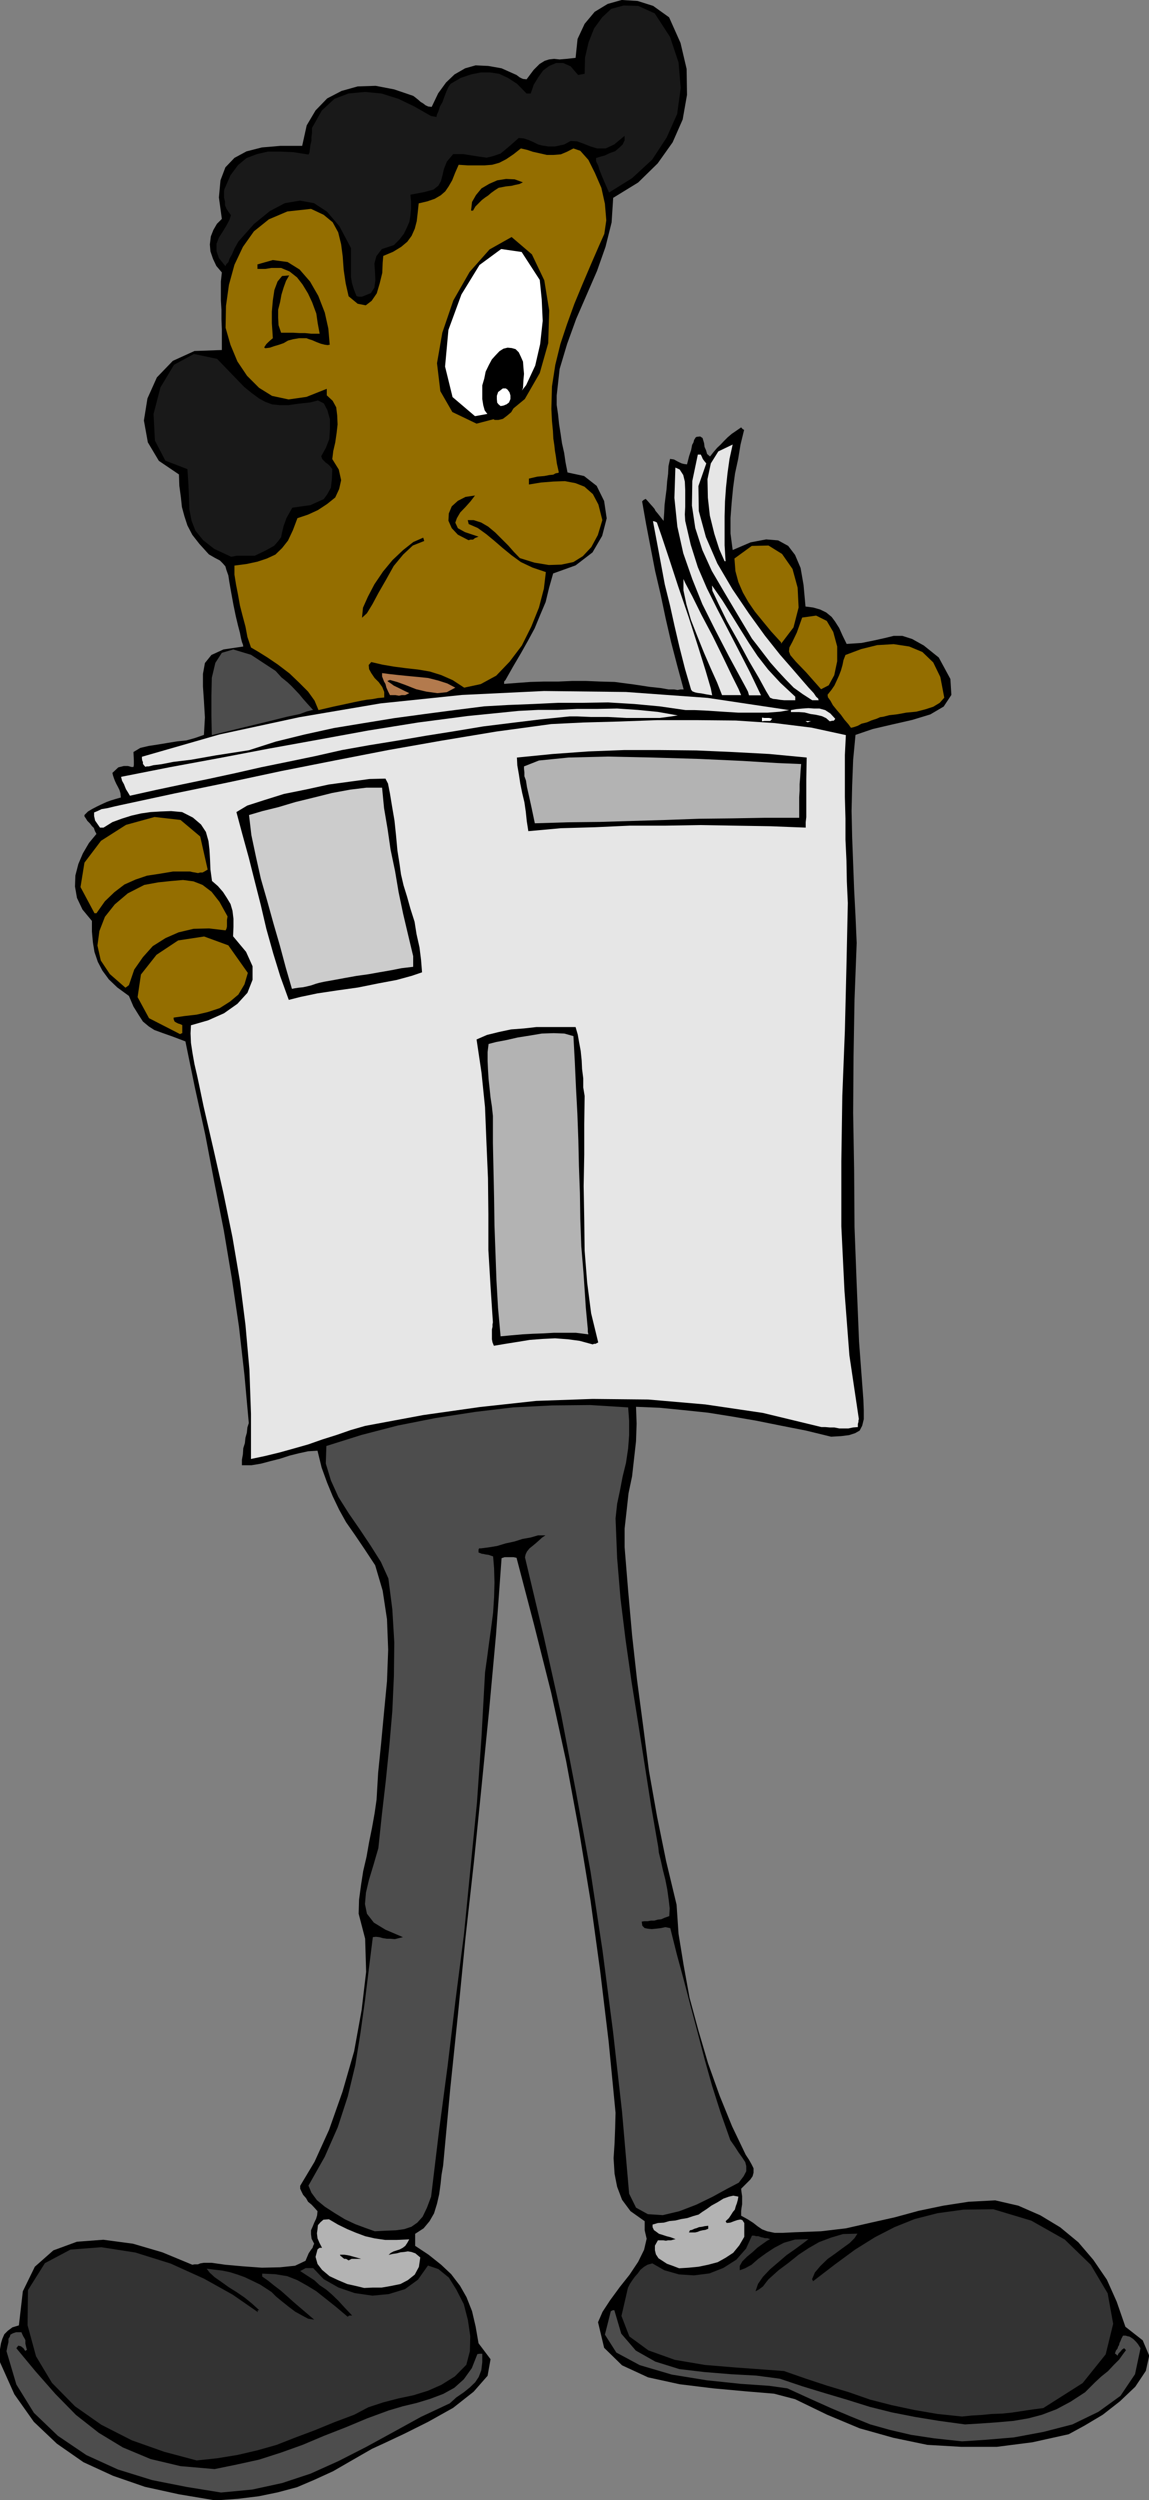 <svg xmlns="http://www.w3.org/2000/svg" version="1.2" width="58.37mm" height="480" viewBox="0 0 5837 12700" preserveAspectRatio="xMidYMid" fill-rule="evenodd" stroke-width="28.222" stroke-linejoin="round" xml:space="preserve"><rect x="0" y="0" width="5837" height="12700" fill="#808080" stroke="none"/><defs class="ClipPathGroup"><clipPath id="a" clipPathUnits="userSpaceOnUse"><path d="M0 0h5837v12700H0z"/></clipPath></defs><g class="SlideGroup"><g class="Slide" clip-path="url(#a)"><g class="Page"><g class="com.sun.star.drawing.PolyPolygonShape"><path class="BoundingBox" fill="none" d="M0 0h5839v12702H0z"/><path d="m1094 12701-185-31-173-38-162-56-150-69-135-94-117-111-99-140-73-163v-66l5-30 7-23 10-23 18-18 23-17 33-10 20-173 61-125 94-83 120-44 134-10 150 20 150 44 152 63 11-2h17l13-5 18-3h38l71 10 89 8 96 7 92-2 77-8 53-25 16-38 12-18 8-10 3-10 5-11-13-25-3-23v-20l8-18 8-20 10-21 5-17 2-21-15-17-15-16-18-15-10-18-15-17-8-16-7-15v-15l73-122 74-163 68-193 59-205 38-209 23-195-5-168-33-127 2-71 10-74 11-71 17-73 13-74 15-74 13-73 10-69 8-137 15-148 15-160 15-157 6-160-6-155-22-145-38-129-54-82-48-71-46-66-35-63-33-69-28-68-28-77-21-86-48 3-46 10-48 12-49 16-48 12-49 13-48 8h-48v-28l5-28 2-31 8-25 3-28 7-25 3-28 7-21-22-243-28-247-36-244-41-245-48-243-46-242-53-241-48-234-66-25-51-18-41-15-28-18-30-25-20-31-28-45-23-54-59-43-43-41-33-45-23-44-17-50-8-49-5-55v-54l-48-58-28-59-10-58 2-56 15-58 23-54 31-53 38-46-8-15-5-15-10-10-10-13-13-13-8-13-7-10v-7l18-18 22-13 23-12 23-11 26-12 22-8 26-8 25-7-2-21-5-17-8-16-8-15-7-15-5-13-5-15-3-13 30-28 28-7h21l18 5h10l2-10v-23l-2-43 35-21 43-10 46-7 48-8 49-8 48-5 43-12 46-16 5-89-5-83-5-74v-64l10-55 33-41 61-28 101-15-2-10-5-13-5-20-5-26-10-38-11-46-12-58-13-71-8-46-5-33-10-28-5-18-13-15-15-15-25-13-31-18-48-53-36-46-25-48-15-46-13-48-5-48-8-59-2-58-102-69-56-94-20-111 18-112 48-107 81-84 110-50 139-5v-105l-2-50v-49l-3-48v-96l5-46-28-33-17-36-13-38-3-35 5-41 13-33 18-31 25-25-15-109 8-87 25-66 46-48 61-33 78-20 94-8h111l23-104 45-76 59-61 73-38 82-23 91-3 94 18 97 33 7 5 10 8 10 8 11 10 12 7 13 10 13 6 18 2 33-69 40-55 43-41 54-31 53-15 64 3 68 12 76 34 16 12 10 5 7 3 18 2 36-48 30-30 26-16 22-7 26-3 28 3 35-3 46-5 10-96 36-77 51-61 66-40 71-20 81 5 79 25 81 58 58 130 31 132 2 132-22 125-51 116-76 107-99 97-127 78-8 125-31 124-43 122-53 122-53 122-46 127-38 127-15 135v48l7 48 5 48 8 51 7 48 11 49 7 48 10 51 84 18 64 50 38 77 13 88-23 89-49 84-86 66-114 41-21 74-17 71-28 66-28 68-33 61-36 64-40 68-39 69-7 8v12l66-5 68-5 69-2h74l68-3h71l72 3 73 2 99 13 79 12 56 6 40 7h28l18 3 15-3h16l-33-122-31-119-28-122-25-119-28-120-23-119-23-120-20-114 7-7 11-6 12 13 13 15 10 11 10 12 5 10 11 13 12 15 18 23 3-40 2-41 5-41 5-38 3-40 5-39 2-40 8-36 20 3 18 10 10 5 11 5 12 3 15 2 11-43 10-30 5-26 7-13 3-12 5-8 3-5 5-3 18-2 12 8 3 10 5 17 2 18 8 18 5 18 15 13 18-23 18-21 18-17 17-18 18-18 21-18 22-15 26-18 7 8 8 5-18 74-12 73-16 74-10 74-7 73-6 79v79l11 84 91-39 79-15 61 5 51 28 35 46 28 66 15 86 10 110 39 5 35 10 31 15 28 23 17 23 21 33 17 38 21 43 76-5 64-13 54-12 45-11h44l50 16 59 33 76 61 59 109 5 81-39 59-68 40-92 28-101 23-99 23-88 30-12 127-5 130-3 129 3 135 5 132 5 132 7 135 6 137-11 287-5 290-2 287 5 289 2 290 11 290 12 292 22 295 2 53v46l-8 33-13 25-23 13-31 10-40 5-51 3-127-31-127-25-124-25-122-21-125-20-124-13-122-12-120-5 3 86-3 89-10 89-10 89-18 86-10 91-10 89v94l18 221 20 226 25 226 31 234 30 231 41 231 46 226 53 221 10 148 26 160 30 165 46 170 48 163 59 165 63 155 69 144 17 26 13 23 10 20v23l-5 18-12 17-21 21-25 25 2 18 3 20v41l-3 18-2 17v23l33 18 28 18 23 18 22 15 26 10 38 8h43l61-3 132-5 127-15 123-28 125-28 121-33 125-26 129-20 135-7 117 27 112 49 101 61 92 76 76 89 69 101 50 112 44 127 88 69 33 78-17 77-54 81-78 74-87 68-94 56-79 43-185 41-180 23h-181l-172-10-173-36-171-48-165-69-163-79-107-28-144-12-165-15-171-21-160-35-132-61-91-89-31-130 23-53 38-58 49-67 50-63 44-66 30-61 13-56-10-43v-46l-72-51-43-58-25-66-13-66-5-79 5-76 3-79 2-76-35-361-43-358-49-358-58-353-66-356-76-348-87-345-89-340-15-3h-46l-15 5-28 386-35 384-38 383-39 386-43 386-38 387-40 386-36 388-8 46-5 48-7 51-11 48-15 49-23 40-30 36-43 28v61l68 45 64 51 51 48 45 59 33 58 28 71 18 77 15 86 61 81-15 84-71 81-104 82-127 71-122 61-102 48-61 28-101 58-97 56-94 43-89 38-97 26-97 20-106 13-115 8Z"/></g><g class="com.sun.star.drawing.PolyPolygonShape"><path class="BoundingBox" fill="none" d="M33 11847h2418v815H33z"/><path fill="#4D4D4D" d="m1123 12661-173-28-177-35-174-54-160-73-145-98-122-117-89-144-50-169 5-25 5-21v-17l7-11 3-10 13-7 15-5h28l5 12 5 10 5 8 5 10v18l3 13 5 20h-5l-3 5-10-15-13-10-13-3-10 13 97 117 101 115 105 107 116 91 122 74 141 59 152 36 173 15 112-23 114-25 112-36 109-39 109-46 110-43 110-46 109-40 71-21 71-17 69-21 66-25 56-31 48-43 41-57 28-71 12-2h13v43l-5 41-13 34-18 27-27 26-31 25-38 26-33 30-147 69-138 76-139 76-141 72-142 64-145 48-152 33-158 15Z"/></g><g class="com.sun.star.drawing.PolyPolygonShape"><path class="BoundingBox" fill="none" d="M140 11415h2250v1084H140z"/><path fill="#333" d="m999 12498-165-44-164-58-155-79-134-94-117-119-81-135-43-158 2-178 86-137 130-69 157-12 173 27 179 56 170 77 145 81 114 79 10 7 3 3v-10h8l-36-33-38-31-41-28-40-25-39-28-33-23-25-23-15-20 40 5 41 5 38 8 38 12 36 13 38 18 41 20 43 28 15 10 23 23 28 23 35 28 33 25 36 20 30 16 31 5-36-31-33-28-35-30-31-28-35-31-33-25-31-25-30-21v-15l66 3 61 10 51 20 50 28 46 28 48 38 54 43 58 49 8-6h15l-38-40-33-36-31-30-30-26-33-22-28-26-36-23-35-23 13-7 15-8h38l53 56 76 43 82 28 90 13 83-8 82-25 66-48 51-72 53 18 53 43 38 61 38 74 21 81 12 82-2 76-18 69-58 59-69 43-68 30-74 23-76 16-77 20-76 25-72 38-101 38-100 41-96 36-97 38-99 28-99 23-104 17-104 11Z"/></g><g class="com.sun.star.drawing.PolyPolygonShape"><path class="BoundingBox" fill="none" d="M3073 11735h2722v667H3073z"/><path fill="#4D4D4D" d="m4887 12401-140-15-119-18-107-25-100-28-101-41-97-41-107-48-116-53-92-13-145-10-172-18-178-29-163-48-119-64-58-91 30-119 10-5h8l35 119 74 86 99 56 122 38 127 15 135 11 129 7 120 16 116 39 115 35 111 33 115 36 112 28 117 23 122 20 132 18 84-5 84-6 79-7 76-13 68-18 74-28 71-38 74-48 23-23 28-28 30-28 36-29 28-30 28-28 20-28 15-20-7-8-3-2-10 7-8 10-10 10-5 11-8-8-5-3 5-15 8-10 3-10 5-8 2-10 5-10 5-13 8-15h13l10 3 10 2 13 8 7 5 13 13 10 12 13 21-28 132-74 110-112 81-132 64-147 38-150 28-142 12-122 8Z"/></g><g class="com.sun.star.drawing.PolyPolygonShape"><path class="BoundingBox" fill="none" d="M3157 11222h2499v1055H3157z"/><path fill="#333" d="m4887 12275-124-13-117-20-117-25-109-28-109-38-110-33-109-36-109-38-107-8-138-10-157-13-153-26-134-48-97-71-40-104 33-143 10-20 12-18 13-18 15-17 13-18 18-15 18-11 25-7 61 35 74 21 76 5 79-10 71-28 66-42 49-56 30-66h11l10 3h12l13 5 10 2 10 3h13l13 5-15 8-21 15-28 20-25 23-28 23-24 24-13 23v22l27-10 33-18 33-29 41-30 43-28 48-25 56-16 68-2-30 23-38 28-43 30-43 37-41 35-36 38-25 36-13 38 18-10 20-15 16-21 12-15 51-46 51-38 51-41 50-33 54-31 61-23 61-18 73-2-15 23-25 25-36 26-38 28-38 27-36 35-28 33-15 35 3 3 2 7 112-86 102-75 101-63 99-51 102-41 117-30 132-18 151-2 193 58 170 96 132 128 86 145 28 155-38 155-117 146-200 127-54 7-53 8-53 8-49 5-53 2-52 5-50 3-49 5Z"/></g><g class="com.sun.star.drawing.PolyPolygonShape"><path class="BoundingBox" fill="none" d="M1603 11273h533v350h-533z"/><path fill="#B3B3B3" d="m1850 11622-41-10-45-10-47-20-43-20-38-32-23-30-10-36 10-38 10-8h13l-13-25-10-23-3-26 3-21 2-20 13-15 15-13 28-2 46 27 47 23 43 18 48 18 48 11 54 8h56l66-3-10 18-10 15-13 10-15 8-15 5-16 5-15 8-11 10 21-5 21-3 18-5 20-2 18-3 18 3 20 7 25 21-7 48-21 39-35 28-38 20-49 10-46 8h-46l-43 2Z"/></g><g class="com.sun.star.drawing.PolyPolygonShape"><path class="BoundingBox" fill="none" d="M3315 11153h468v370h-468z"/><path fill="#B3B3B3" d="m3450 11522-34-13-28-10-23-15-20-13-13-20-5-21v-23l15-27h28l13 2 10-2h15l11-3 13-3-26-10-20-5-21-7-17-5-16-12-10-7-7-15v-13l27-8 31-2 28-8 31-3 28-7 31-5 30-10 28-8 18-13 23-15 25-18 31-17 29-18 28-10 22-5 26 5-3 17-5 18-5 13-5 18-10 12-10 16-10 15-16 15v3l5 7 18-2 21-8 15-5 15-3 10 3 10 15v70l-25 43-31 38-38 25-41 23-49 13-48 10-51 5-48 3Z"/></g><g class="com.sun.star.drawing.PolyPolygonShape"><path class="BoundingBox" fill="none" d="M1727 11453h109v30h-109z"/><path d="m1771 11482-13-8h-9l-7-5-3-3-10-8-2-5h22l14 2 15 3 10 3 18 5 11 3 18 5h-49l-15 8Z"/></g><g class="com.sun.star.drawing.PolyPolygonShape"><path class="BoundingBox" fill="none" d="M3499 11306h100v35h-100z"/><path d="m3500 11340 5-11 10-2 13-6 11-3 12-5 16-2 13-3 18-2v15l-15 6-14 2-13 3-12 5-13 3h-31Z"/></g><g class="com.sun.star.drawing.PolyPolygonShape"><path class="BoundingBox" fill="none" d="M1567 7137h2225v4198H1567z"/><path fill="#4D4D4D" d="m1904 11334-45-16-54-20-53-25-51-31-51-33-40-33-28-38-15-36 83-147 66-150 51-157 38-158 26-162 23-165 20-163 20-160 15-2 18 2 18 5 20 3h18l23 2 20-5 21-5-89-38-59-36-35-45-10-49 5-58 15-64 23-76 25-86 18-171 20-173 18-178 15-175 8-178 2-170-10-168-20-157-38-84-51-81-56-84-56-81-53-84-38-84-26-86 3-89 178-56 185-48 192-38 200-31 193-23 198-10 194-2 193 12 5 69v71l-5 68-11 74-17 69-13 68-15 71-8 74 8 201 17 205 26 211 30 211 34 213 33 211 33 211 36 207 3 28 10 40 10 46 13 51 10 51 7 51 5 43-2 40-23 8-18 8-18 2-17 5h-18l-15 3h-18l-13 2 3 21 12 12 16 3 20 2 20-2 26-3 23-5 25 5 33 132 36 133 35 134 36 135 35 134 38 135 43 135 49 139 23 33 20 31 18 25 15 23 5 20v26l-13 25-25 33-59 31-73 40-84 41-86 33-84 20-76-5-60-33-35-71-36-416-46-409-53-409-61-402-74-405-76-396-89-399-94-396 3-15 7-15 13-16 15-12 18-15 18-16 13-12 17-11h-38l-38 11-40 7-41 13-46 10-43 13-43 7-38 5h-10l-3 6v15l5 2 13 5h5l13 3 15 2 23 8 5 61 2 71-2 74-5 79-10 78-11 79-10 76-10 71-18 328-23 333-33 334-33 335-43 335-40 333-44 333-40 332-21 56-22 46-27 30-30 21-36 12-43 6-51 2-56 3Z"/></g><g class="com.sun.star.drawing.PolyPolygonShape"><path class="BoundingBox" fill="none" d="M477 3658h3887v3754H477z"/><path fill="#E6E6E6" d="M1275 7411v-229l-8-226-20-226-28-221-38-224-46-224-50-221-51-221-10-48-11-53-12-56-13-56-10-56-8-53-2-48 2-41 87-25 81-36 68-48 51-56 26-66v-69l-33-73-66-79 2-48v-41l-5-41-10-34-18-30-20-31-26-30-30-26-8-58-2-51-3-51-5-43-13-46-25-38-41-35-55-28-56-5-54 2-50 3-49 7-48 11-48 15-49 18-45 28h-18l-25-36-5-23v-18l17-7 21-10 30-5 33-8 36-8 269-58 272-56 271-58 273-54 272-53 272-48 277-46 279-38 163-8 182-5 194-7h201l198 2 198 13 186 23 175 38-5 101v214l3 109v107l5 106 2 107 5 109-7 321-8 328-13 330-5 333v330l16 329 25 327 48 323-2 8v7l-3 10v16l-25 2-23 5h-46l-25-5h-23l-23-2h-20l-298-72-292-43-290-25-282-3-287 10-285 31-289 41-295 55-73 21-72 25-73 23-71 25-74 21-72 20-74 18-71 15Z"/></g><g class="com.sun.star.drawing.PolyPolygonShape"><path class="BoundingBox" fill="none" d="M2421 5217h619v1621h-619z"/><path d="m2509 6836-7-17-3-16v-50l3-13v-13l2-10-12-183-11-184v-183l-2-182-8-186-7-175-18-176-25-168 53-23 61-15 61-13 66-5 63-7h199l11 38 7 40 8 43 5 49 2 43 6 48v46l7 43-2 143v155l-3 160 3 168 2 160 13 163 20 155 36 148-10 5-3 2h-8l-7 3-66-18-59-8-66-5-61 3-67 5-61 10-63 10-59 10Z"/></g><g class="com.sun.star.drawing.PolyPolygonShape"><path class="BoundingBox" fill="none" d="M2477 5248h513v1542h-513z"/><path fill="#B3B3B3" d="m2543 6788-13-145-8-140-5-139-5-138-2-139-3-141-3-140v-137l-5-48-7-46-5-48-5-46-3-48-2-43v-46l5-41 38-10 53-10 57-13 63-10 59-10 61-2 54 2 46 13 7 129 6 132 7 132 5 135 3 132 5 138 2 132 5 138 11 132 7 104 5 76 5 53 3 33 2 21v15l3 13-63-8h-113l-51 3-56 2-53 3-57 5-53 5Z"/></g><g class="com.sun.star.drawing.PolyPolygonShape"><path class="BoundingBox" fill="none" d="M699 4757h561v497H699z"/><path fill="#946E00" d="m915 5253-158-81-58-107 17-115 79-100 110-73 132-20 123 45 99 140-17 58-31 52-43 36-52 33-61 20-56 13-61 7-56 8v8l5 12 8 5 10 5 10 3 11 5v41l-6 2-5 3Z"/></g><g class="com.sun.star.drawing.PolyPolygonShape"><path class="BoundingBox" fill="none" d="M1201 3954h944v1126h-944z"/><path d="m1467 5079-43-119-36-117-35-125-28-120-31-122-30-119-33-120-30-112 55-33 87-28 99-31 114-23 114-25 111-15 96-13 81-2 13 25 10 51 10 61 13 76 8 77 7 76 11 69 7 51 13 56 18 58 17 61 21 66 10 63 15 67 8 64 5 63-53 18-77 21-91 17-104 21-107 15-100 15-86 18-59 15Z"/></g><g class="com.sun.star.drawing.PolyPolygonShape"><path class="BoundingBox" fill="none" d="M1265 4000h835v1024h-835z"/><path fill="#CCC" d="m1483 5023-31-107-30-112-33-114-31-112-33-115-25-112-23-109-12-102 68-20 81-20 87-26 94-23 92-23 92-17 83-10h79l10 104 18 106 15 104 23 110 18 107 23 110 25 106 26 109v54l-59 7-56 11-58 10-56 10-58 8-56 10-54 10-56 10-23 5-18 5-23 8-20 5-23 5-21 2-20 3-15 3Z"/></g><g class="com.sun.star.drawing.PolyPolygonShape"><path class="BoundingBox" fill="none" d="M495 4470h662v548H495z"/><path fill="#946E00" d="m637 5017-79-69-46-69-17-76 10-74 28-72 50-63 66-56 84-43 71-13 67-7 59-5 53 7 46 18 46 35 40 51 41 74-3 18v33l-2 10-5 10-84-10-79 2-76 18-66 29-65 41-50 56-44 63-27 79-13 10-5 3Z"/></g><g class="com.sun.star.drawing.PolyPolygonShape"><path class="BoundingBox" fill="none" d="M409 4150h647v491H409z"/><path fill="#946E00" d="m480 4639-71-133 20-124 84-111 127-81 145-40 132 15 100 84 38 168-13 8-13 7h-12l-11 3-15-3-13-2-12-3h-87l-66 11-66 10-59 20-56 25-51 39-48 46-43 61h-10Z"/></g><g class="com.sun.star.drawing.PolyPolygonShape"><path class="BoundingBox" fill="none" d="M2625 3810h1474v413H2625z"/><path d="m2684 4222-8-51-5-48-7-48-11-46-10-49-7-46-8-46-2-40 182-18 181-13 181-7h185l183 2 183 8 187 10 190 18-2 111v192l-3 25v28l-178-7-180-3-179-3-180 3h-178l-175 8-174 5-165 15Z"/></g><g class="com.sun.star.drawing.PolyPolygonShape"><path class="BoundingBox" fill="none" d="M2662 3843h1409v340H2662z"/><path fill="#B3B3B3" d="m2717 4182-17-81-13-59-10-44-5-33-8-22v-19l-2-18v-13l76-30 150-15 198-5 231 5 235 7 218 10 180 11 120 5-3 33-2 34-3 35v33l-2 33v105h-173l-168 3-170 2-165 6-171 5-165 5-166 2-165 5Z"/></g><g class="com.sun.star.drawing.PolyPolygonShape"><path class="BoundingBox" fill="none" d="M615 3599h2829v444H615z"/><path fill="#E6E6E6" d="m660 4042-10-17-10-16-5-12-5-13-10-18-5-20 248-49 249-46 252-48 254-46 251-46 255-41 252-33 259-26 99-5h99l99-5h102l101-2 104 7 102 10 102 18-31 5-61 8h-168l-94-5h-86l-71-3h-38l-147 15-148 18-145 18-144 24-145 23-146 25-142 23-140 25-137 31-135 28-137 28-132 30-134 29-135 28-132 28-135 30Z"/></g><g class="com.sun.star.drawing.PolyPolygonShape"><path class="BoundingBox" fill="none" d="M721 3510h3289v386H721z"/><path fill="#E6E6E6" d="m738 3895-7-8-5-7v-10l-3-5-2-11v-10l393-113 407-88 412-70 414-43 417-20 416 5 415 30 414 62-45 8-64 5h-150l-81-5-74-5-66-3h-46l-132-19-129-12-133-8-127 2h-125l-127 6-127 5-124 7-150 19-152 20-155 21-153 25-152 25-150 33-146 36-137 44-168 26-124 22-91 11-61 12-41 5-23 6h-10l-8 2Z"/></g><g class="com.sun.star.drawing.PolyPolygonShape"><path class="BoundingBox" fill="none" d="M1074 3299h518v436h-518z"/><path fill="#4D4D4D" d="m1076 3734-2-99v-99l2-93 18-76 33-51 58-17 90 27 125 82 30 33 31 25 21 20 20 21 18 19 18 22 23 26 30 33h-5l-8 2-20 5-35 13-62 13-92 23-124 30-169 41Z"/></g><g class="com.sun.star.drawing.PolyPolygonShape"><path class="BoundingBox" fill="none" d="M4204 3271h594v427h-594z"/><path fill="#946E00" d="m4323 3697-13-18-20-23-18-25-20-23-21-26-12-22-13-18-2-13 20-25 15-22 13-28 10-22 10-26 8-28 5-25 10-26 80-30 81-20 84-5 79 12 67 28 55 53 36 74 20 105-23 26-33 20-40 13-46 12-52 5-43 8-43 5-31 8-15 2-18 8-25 8-23 10-28 7-20 11-21 7-13 3Z"/></g><g class="com.sun.star.drawing.PolyPolygonShape"><path class="BoundingBox" fill="none" d="M4092 3663h38v7h-38z"/><path fill="#FFF" d="m4103 3669-11-6h37-8l-8 2-10 4Z"/></g><g class="com.sun.star.drawing.PolyPolygonShape"><path class="BoundingBox" fill="none" d="M3871 3645h53v20h-53z"/><path fill="#FFF" d="M3871 3664v-19l12 2h24l16 4-5 5-5 6h-30l-12 2Z"/></g><g class="com.sun.star.drawing.PolyPolygonShape"><path class="BoundingBox" fill="none" d="M4018 3597h226v68h-226z"/><path fill="#E6E6E6" d="m4215 3664-18-16-21-10-30-7-28-4-31-8-29-2h-40v-10l27-5 32-3 30-2 28 2h28l29 8 26 17 25 27-3 5-5 5h-7l-13 3Z"/></g><g class="com.sun.star.drawing.PolyPolygonShape"><path class="BoundingBox" fill="none" d="M1146 754h1935v2854H1146z"/><path fill="#946E00" d="m1618 3607-20-48-33-46-46-46-48-46-59-45-53-36-48-30-36-21-18-53-10-53-15-56-13-51-10-56-10-51-8-50v-46l61-8 56-12 48-16 43-20 34-33 30-38 25-53 23-61 54-18 50-23 47-31 41-33 20-43 10-45-12-54-33-53 5-41 10-43 7-48 5-44-2-46-5-41-18-33-30-28v-33l-103 41-91 13-84-18-66-41-61-61-49-73-35-84-25-87 2-111 15-107 28-102 43-91 56-79 76-61 94-40 120-13 64 30 46 38 28 51 15 61 8 61 5 69 10 68 15 66 46 38 41 8 30-23 26-38 15-51 13-53 2-51 3-35 50-21 41-25 31-26 22-30 16-36 10-38 5-43 5-48 43-10 38-13 31-18 23-20 17-25 18-31 15-38 18-41 46 3h86l38-3 36-10 35-18 37-25 38-30 31 7 30 10 36 8 35 8h33l38-3 31-13 33-17 35 12 41 46 33 66 33 76 18 81 7 84-10 69-25 56-43 99-43 101-41 99-38 105-33 99-26 106-17 110-3 114 3 61 5 52 2 38 5 33 3 28 5 30 5 36 10 45-7 3h-3l-8 2-10 6-20 2-26 5-35 3-43 10v30l61-10 63-5 59-2 53 10 46 18 43 38 28 53 20 79-23 76-33 61-43 46-48 30-61 13-64 2-73-12-74-23-30-31-29-33-33-33-33-33-36-30-36-21-38-12h-30l2 7 3 13 46 20 43 31 40 33 44 38 44 36 48 35 59 28 68 23-10 84-25 96-39 97-48 96-62 82-68 71-79 43-84 18-58-38-59-26-58-18-59-10-63-7-61-8-58-10-56-13-13 15 2 21 11 20 17 25 21 21 18 25 10 25v28l-33 3-26 5-28 3-28 5-35 7-46 10-61 13-77 18Z"/></g><g class="com.sun.star.drawing.PolyPolygonShape"><path class="BoundingBox" fill="none" d="M3617 2974h424v584h-424z"/><path fill="#E6E6E6" d="m3984 3557-20-2-18-3-19-2-15-6-20-33-36-66-51-87-55-102-57-101-43-88-31-66-2-27 53 76 48 77 42 68 45 72 44 66 53 68 62 67 76 71v18h-56Z"/></g><g class="com.sun.star.drawing.PolyPolygonShape"><path class="BoundingBox" fill="none" d="M3514 2309h646v1249h-646z"/><path fill="#E6E6E6" d="m4126 3557-48-31-46-33-42-43-38-41-38-43-33-43-33-43-28-36-73-122-66-111-65-111-48-106-36-112-17-114 2-125 28-134h15l5 10 5 12 8 11 10 12-40 115 2 127 36 132 58 134 77 131 84 124 81 112 77 97 62 71 50 58 33 38 26 28 12 18 11 10v3l2 5h-33Z"/></g><g class="com.sun.star.drawing.PolyPolygonShape"><path class="BoundingBox" fill="none" d="M1941 3419h374v116h-374z"/><path fill="#B37A4D" d="m1981 3531-10-20-8-18-5-19-7-12-5-13-5-13v-17l38 5 45 5 50 5 53 5 48 5 52 13 46 15 40 21-43 23-48 5-57-8-51-12-53-21-44-16-36-10-13 5 3 3 15 10 15 11 21 10 16 8 20 10 11 5 10 5-10 5-11 5h-17l-14 3-18-3h-28Z"/></g><g class="com.sun.star.drawing.PolyPolygonShape"><path class="BoundingBox" fill="none" d="M3426 2375h441v1158h-441z"/><path fill="#E6E6E6" d="M3820 3532h-15l-5-18-5-10-8-15-7-13-77-142-69-133-66-132-51-127-46-132-30-135-15-146 5-154 22 10 18 28 8 33 2 43v86l-2 38 2 33 28 121 36 114 46 107 53 106 54 104 56 108 56 109 56 117h-46Z"/></g><g class="com.sun.star.drawing.PolyPolygonShape"><path class="BoundingBox" fill="none" d="M3317 2647h302v886h-302z"/><path fill="#E6E6E6" d="m3618 3532-30-5-26-5-17-2-14-3-13-5-7-8-31-106-28-110-25-107-23-104-27-109-20-108-20-107-20-106 10 2 10 5 23 66 39 117 46 141 53 155 47 147 40 128 26 89 7 35Z"/></g><g class="com.sun.star.drawing.PolyPolygonShape"><path class="BoundingBox" fill="none" d="M3472 2941h294v591h-294z"/><path fill="#E6E6E6" d="m3668 3531-25-64-32-71-35-81-33-82-33-84-23-79-15-71v-58l10 22 35 66 48 97 55 104 53 108 46 96 33 66 13 31h-97Z"/></g><g class="com.sun.star.drawing.PolyPolygonShape"><path class="BoundingBox" fill="none" d="M4008 3127h246v375h-246z"/><path fill="#946E00" d="m4171 3501-76-86-52-54-28-33-7-19 2-20 15-28 23-48 27-76 71-10 54 27 33 56 20 74v75l-15 71-28 51-39 20Z"/></g><g class="com.sun.star.drawing.PolyPolygonShape"><path class="BoundingBox" fill="none" d="M3731 2770h327v501h-327z"/><path fill="#946E00" d="m3968 3263-51-56-42-51-40-49-33-48-28-49-23-53-15-56-5-64 88-64 85-2 69 43 53 76 26 95 5 101-26 101-63 83v-7Z"/></g><g class="com.sun.star.drawing.PolyPolygonShape"><path class="BoundingBox" fill="none" d="M1838 2730h318v409h-318z"/><path d="m1839 3138 5-51 25-56 33-63 44-65 48-58 54-51 52-41 50-22 3 10 2 7-58 23-49 46-48 58-39 70-38 66-31 58-28 46-25 23Z"/></g><g class="com.sun.star.drawing.PolyPolygonShape"><path class="BoundingBox" fill="none" d="M3594 2258h129v594h-129z"/><path fill="#E6E6E6" d="m3681 2851-27-61-25-78-23-93-10-91-2-94 17-80 38-61 73-35-16 73-10 71-8 75-5 71-2 74v148l5 81h-5Z"/></g><g class="com.sun.star.drawing.PolyPolygonShape"><path class="BoundingBox" fill="none" d="M780 1798h910v1031H780z"/><path fill="#191919" d="m1174 2828-86-40-56-44-39-48-20-51-11-58-2-62-3-69-5-73-112-43-53-102-7-135 35-135 69-115 101-55 118 25 137 142 38 31 38 28 31 17 35 13 39 4h44l48-7 64-7 38-10 30 15 18 34 13 46v51l-3 50-18 46-23 41 5 15 13 13 5 5 10 7 11 10 12 16-2 51-5 43-18 33-18 25-33 15-35 16-44 6-48 7-29 51-15 41-8 33-5 25-15 20-20 23-41 23-58 28h-92l-15 3-13 2Z"/></g><g class="com.sun.star.drawing.PolyPolygonShape"><path class="BoundingBox" fill="none" d="M2278 2517h154v229h-154z"/><path d="m2380 2744-54-28-31-33-17-38 2-37 15-36 31-28 39-20 48-7-23 30-25 28-27 28-17 29-8 23 13 28 36 20 69 23-18 7-10 8h-13l-10 3Z"/></g><g class="com.sun.star.drawing.PolyPolygonShape"><path class="BoundingBox" fill="none" d="M2220 1203h571v950h-571z"/><path d="m2421 2152-123-59-61-106-17-142 27-155 56-164 83-145 101-114 112-63 103 88 63 132 25 153-5 166-43 152-76 132-108 89-137 36Z"/></g><g class="com.sun.star.drawing.PolyPolygonShape"><path class="BoundingBox" fill="none" d="M2261 1265h497v850h-497z"/><path fill="#FFF" d="m2413 2114-114-97-38-155 17-186 66-180 92-150 110-81 104 15 92 142 10 99 5 109-13 118-25 109-46 99-64 82-86 56-110 20Z"/></g><g class="com.sun.star.drawing.PolyPolygonShape"><path class="BoundingBox" fill="none" d="M1308 1320h368v450h-368z"/><path d="m1348 1769-5-3v-3l10-15 10-10 11-10 12-10-2-33-3-43v-59l5-57 8-53 16-43 23-28 36-3-16 28-12 33-11 36-7 38-10 39v41l2 38 13 38h61l33 2h28l30 3h44l-10-53-7-49-21-57-21-45-28-46-28-36-38-30-43-18h-49l-18 3-13 2h-40v-23l78-22 75 10 61 38 53 61 42 73 33 85 18 81 7 82-10 2-15-2-20-5-21-8-23-10-16-5-13-5h-38l-30 5-26 7-22 13-23 8-24 7-23 8-23 3Z"/></g><g class="com.sun.star.drawing.PolyPolygonShape"><path class="BoundingBox" fill="none" d="M1100 28h2359v1480H1100z"/><path fill="#191919" d="M1839 1507h-18l-10-3-13-33-10-33-5-30v-148l-59-111-63-74-66-43-71-13-77 13-76 40-81 66-79 89-20 36-13 30-12 21-6 18-10 10-5 10-33-41-12-35v-38l12-31 21-33 17-28 16-30 7-23-13-18-10-15-7-18v-18l-5-20v-33l2-10 31-71 38-51 43-36 53-20 56-13h61l69 3 76 12 5-10 2-16 3-23 5-20v-20l3-21v-25l50-89 64-59 71-27 84-8 84 8 86 27 81 39 84 48 10 2 18 3 3-13 7-15 8-25 13-23 10-28 10-26 10-22 11-16 51-30 53-18 49-10h48l46 7 45 21 46 30 48 49h21l15-44 23-38 25-35 31-23 35-15h36l38 17 38 44 15-3 18-3 2-83 18-77 28-71 41-56 46-43 63-17 74 2 84 38 78 120 43 129 11 130-18 132-53 119-74 113-102 94-117 73-22-50-16-38-12-31-5-18-8-15-3-8v-15l21-7 23-6 25-12 28-10 20-17 18-17 10-21v-23l-53 44-43 20h-44l-33-10-38-15-30-11-33-2-33 18-46 10h-35l-31-5-20-5-26-13-23-10-25-8-25-2-51 45-41 34-38 13-33 8-35-5-39-6-43-7h-53l-32 38-15 38-7 31-8 30-13 23-25 20-48 13-69 13 3 35v36l-3 33-5 33-13 30-15 31-23 30-28 28-61 20-28 36-10 38 3 43 2 41-5 38-18 28-45 18Z"/></g><g class="com.sun.star.drawing.PolyPolygonShape"><path class="BoundingBox" fill="none" d="M2393 908h264v163h-264z"/><path d="m2393 1070 5-44 20-35 28-34 39-23 41-18 45-7 44 2 41 15-5 3-5 2-5 3-8 2-15 3-20 5-29 3-36 7-20 13-18 13-15 13-15 10-17 13-15 15-18 18-12 21h-10Z"/></g><g class="com.sun.star.drawing.PolyPolygonShape"><path class="BoundingBox" fill="none" d="M2450 1765h214v369h-214z"/><path d="m2599 1772 18 5 15 15 10 21 11 25 2 28 3 33-3 33-2 37-13 35-13 33-18 28-15 26-20 17-21 16-21 5h-18l-20-11-13-15-15-20-7-25-5-31v-69l10-34 7-35 16-33 15-28 18-20 20-21 19-12 20-5 20 2Z"/><path fill="none" stroke="#000" stroke-width="8" stroke-linejoin="miter" d="m2599 1772 18 5 15 15 10 21 11 25 2 28 3 33-3 33-2 37-13 35-13 33-18 28-15 26-20 17-21 16-21 5h-18l-20-11-13-15-15-20-7-25-5-31v-69l10-34 7-35 16-33 15-28 18-20 20-21 19-12 20-5 20 2Z"/></g><g class="com.sun.star.drawing.PolyPolygonShape"><path class="BoundingBox" fill="none" d="M2516 1964h86v109h-86z"/><path fill="#FFF" d="m2571 1969 10 7 11 15 5 17v20l-8 19-13 10-17 7-17 3-12-10-8-10-2-19v-18l7-21 13-10 13-10h18Z"/><path fill="none" stroke="#000" stroke-width="8" stroke-linejoin="miter" d="m2571 1969 10 7 11 15 5 17v20l-8 19-13 10-17 7-17 3-12-10-8-10-2-19v-18l7-21 13-10 13-10h18Z"/></g></g></g></g></svg>
